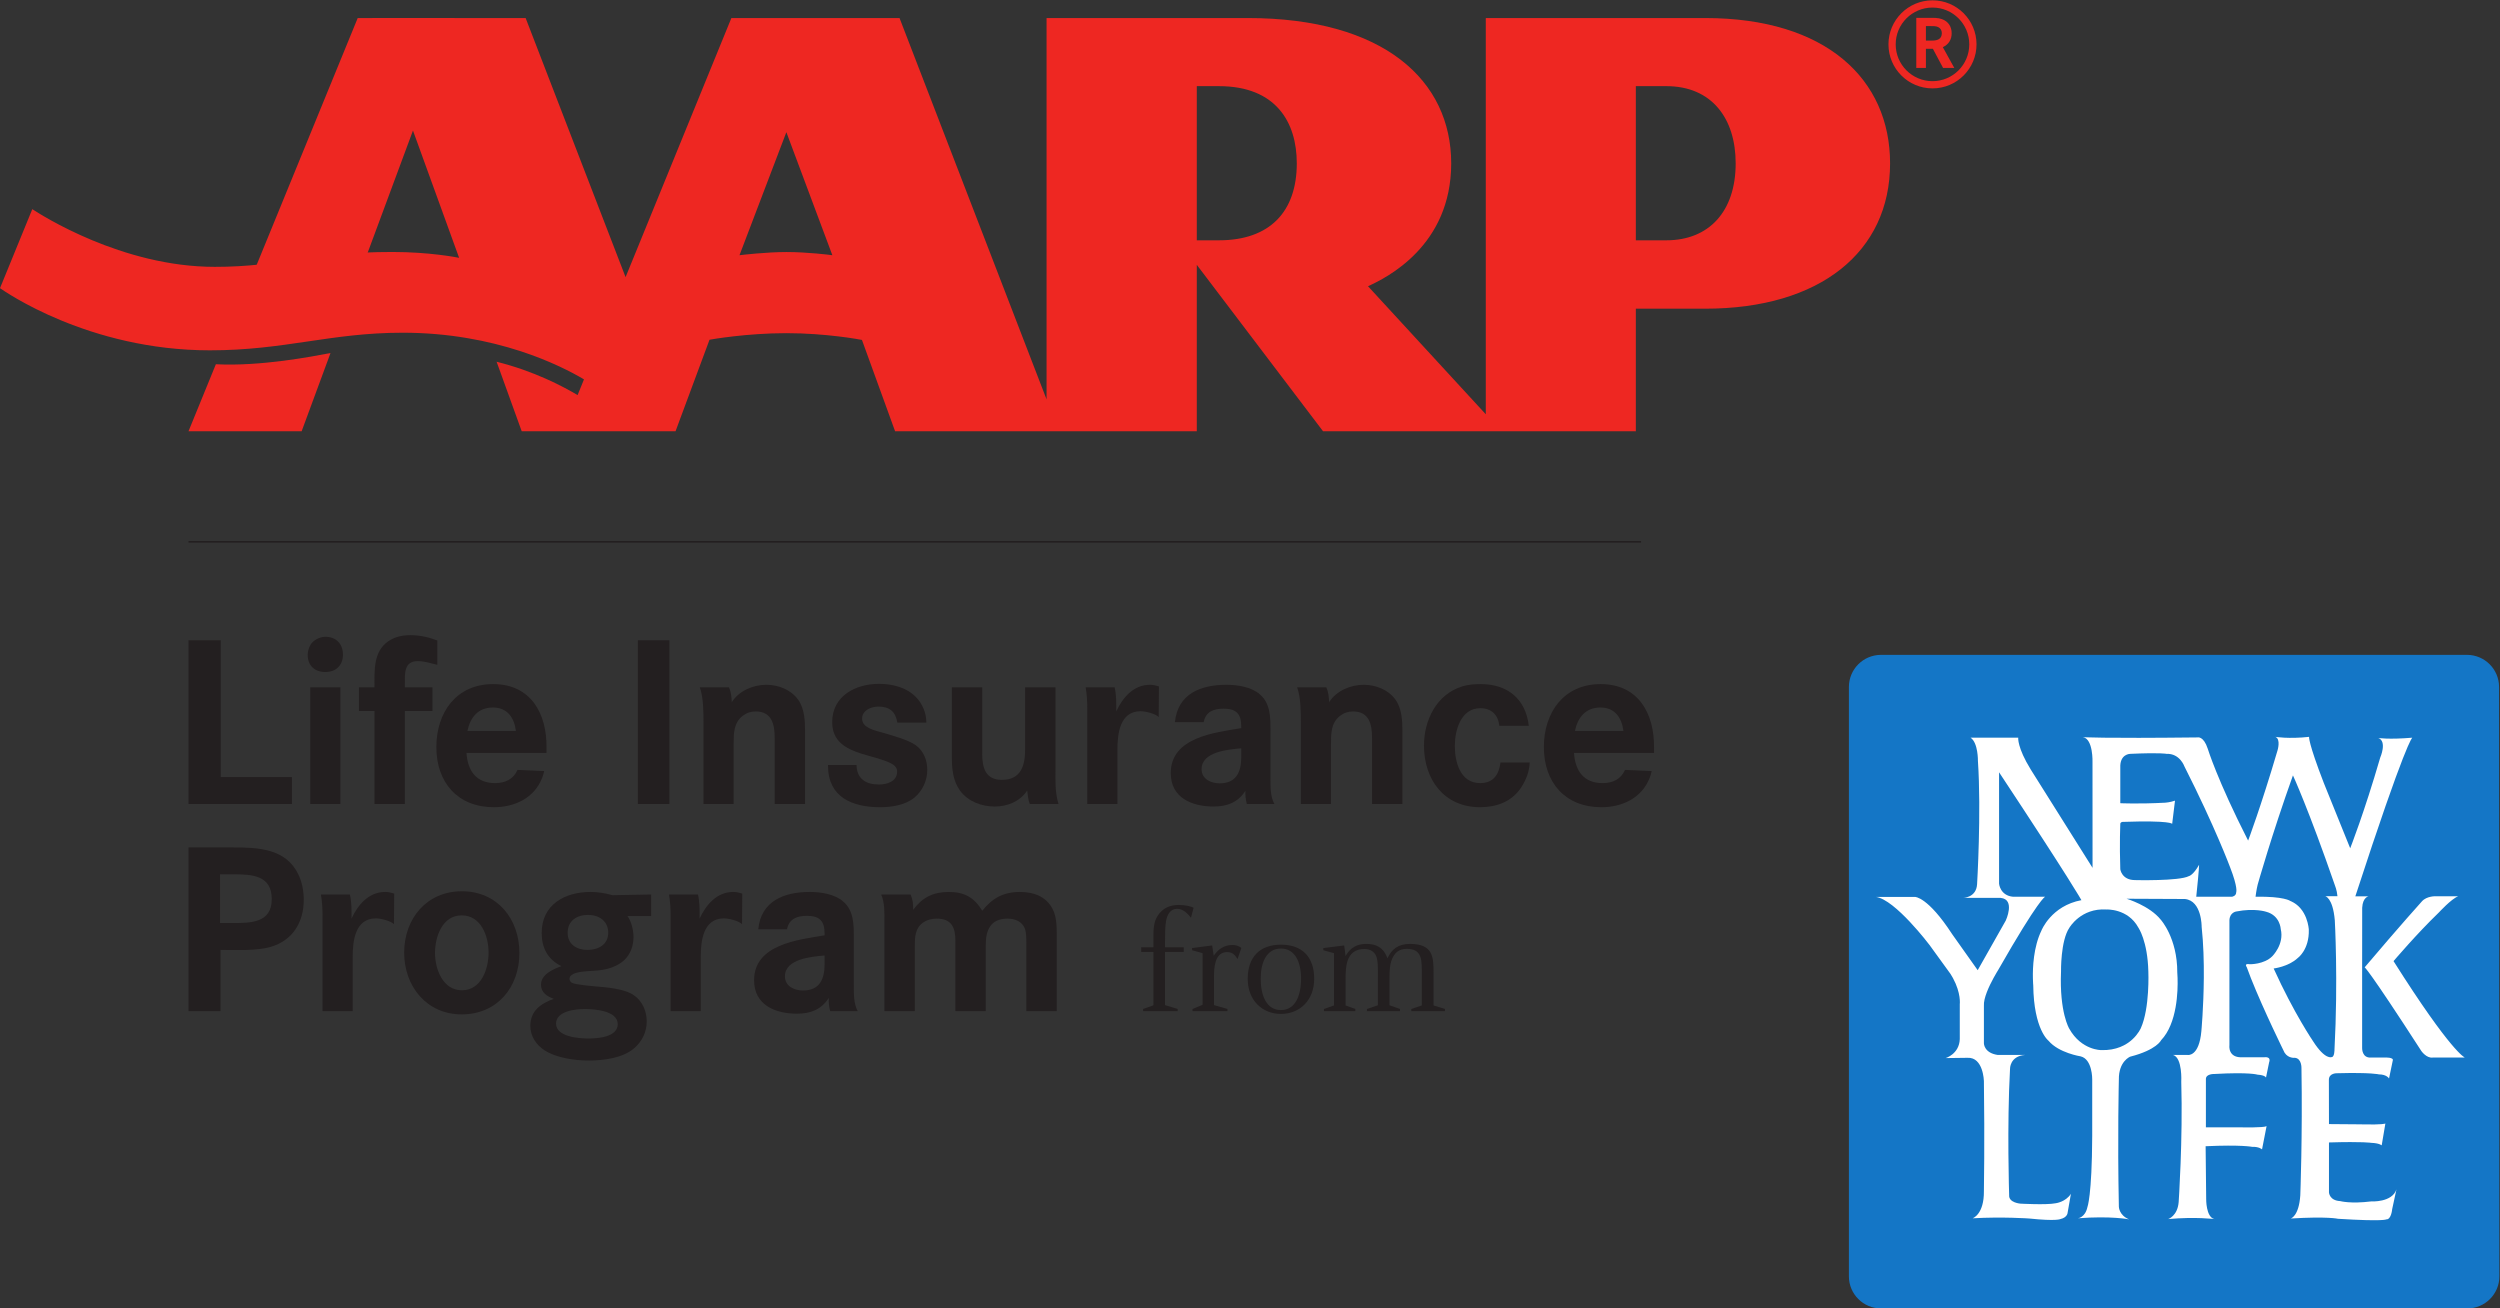 <?xml version="1.0" encoding="UTF-8" standalone="no"?>
<!-- Created with Inkscape (http://www.inkscape.org/) -->

<svg
   version="1.1"
   id="svg2"
   xml:space="preserve"
   width="1016.781"
   height="532.155"
   viewBox="0 0 1016.781 532.155"
   xmlns="http://www.w3.org/2000/svg"
   xmlns:svg="http://www.w3.org/2000/svg"><rect x="0" y="0" width="1016.781" height="532.155" fill="#333333" stroke="none"/><defs
     id="defs6" /><g
     id="g8"
     transform="matrix(1.333,0,0,-1.333,0,532.155)"><g
       id="g10"
       transform="scale(0.1)"><path
         d="m 575.148,1539.14 v 499.54 h 98.348 v -417.45 h 217.219 v -82.09 H 575.148"
         style="fill:#231f20;fill-opacity:1;fill-rule:nonzero;stroke:none"
         id="path12"
         clip-path="none" /><path
         d="m 946.609,1539.14 v 355.89 h 91.991 v -355.89 z m 45.993,402.6 c -32.539,0 -53.778,19.8 -53.778,52.35 0,10.61 3.547,22.64 9.215,31.85 8.477,13.43 28.281,23.33 44.563,23.33 33.258,0 53.788,-21.93 53.788,-54.47 0,-32.54 -21.24,-53.06 -53.788,-53.06"
         style="fill:#231f20;fill-opacity:1;fill-rule:nonzero;stroke:none"
         id="path14"
         clip-path="none" /><path
         d="m 1274.19,1975 c -42.45,0 -38.9,-39.64 -38.9,-70.76 v -9.21 h 84.21 v -72.16 h -84.21 v -283.73 h -92.7 v 283.73 h -47.4 v 72.16 h 47.4 c 0,50.23 -4.24,108.96 42.47,140.81 21.21,14.15 43.16,18.38 67.92,18.38 27.59,0 55.9,-6.35 81.37,-16.26 v -74.3 c -19.83,4.95 -39.64,11.34 -60.16,11.34"
         style="fill:#231f20;fill-opacity:1;fill-rule:nonzero;stroke:none"
         id="path16"
         clip-path="none" /><path
         d="m 1504,1833.49 c -45.27,0 -69.34,-30.43 -77.84,-71.47 h 147.89 c -4.96,40.33 -26.19,71.47 -70.05,71.47 z m -80.65,-138.7 c 3.52,-54.47 29.71,-91.97 87.01,-91.97 30.43,0 55.9,11.31 68.64,40.33 l 81.37,-3.55 c -1.43,-7.07 -3.55,-14.14 -6.38,-21.21 -24.05,-61.56 -84.19,-89.15 -147.15,-89.15 -110.4,0 -175.48,75.7 -175.48,183.24 0,106.15 60.85,192.45 173.34,192.45 115.34,0 164.14,-90.56 162.74,-193.86 v -16.28 h -244.09"
         style="fill:#231f20;fill-opacity:1;fill-rule:nonzero;stroke:none"
         id="path18"
         clip-path="none" /><path
         d="m 1946.19,1539.14 v 499.54 h 96.23 v -499.54 h -96.23"
         style="fill:#231f20;fill-opacity:1;fill-rule:nonzero;stroke:none"
         id="path20"
         clip-path="none" /><path
         d="m 2363.65,1539.14 v 201.64 c 0,41.04 -8.5,80.66 -58.02,80.66 -14.86,0 -27.59,-4.24 -39.64,-13.43 -27.59,-21.23 -27.59,-54.49 -27.59,-86.32 v -182.55 h -91.97 v 246.92 c 0,32.57 0,78.54 -11.33,108.97 h 89.16 c 6.35,-14.15 7.78,-29.71 8.5,-45.28 21.92,34.66 65.08,53.06 105.41,53.06 36.79,0 74.99,-14.86 96.95,-45.28 19.8,-27.59 21.21,-65.09 21.21,-97.63 v -220.76 h -92.68"
         style="fill:#231f20;fill-opacity:1;fill-rule:nonzero;stroke:none"
         id="path22"
         clip-path="none" /><path
         d="m 2789.58,1558.23 c -27.6,-22.64 -70.05,-28.99 -104.02,-28.99 -84.2,0 -159.19,29.7 -159.19,126.65 v 2.11 h 87.03 c 0.7,-42.44 29,-59.42 67.93,-59.42 25.47,0 55.89,9.19 55.89,39.62 0,13.45 -9.9,20.52 -21.23,26.16 -27.59,12.74 -58.73,19.12 -87.73,28.31 -48.83,15.57 -89.15,38.21 -89.15,96.22 0,79.98 71.46,116.75 142.22,116.75 56.59,0 113.2,-19.8 136.55,-75.7 5.67,-13.45 8.48,-28.31 8.48,-42.45 h -88.44 c -5.65,33.26 -23.33,48.83 -58.02,48.83 -21.93,0 -49.52,-11.33 -49.52,-36.81 0,-28.99 40.33,-36.09 61.56,-42.45 29,-8.49 79.23,-21.94 102.59,-38.92 24.05,-17.69 34.66,-45.99 34.66,-74.99 0,-32.54 -14.14,-63.68 -39.61,-84.92"
         style="fill:#231f20;fill-opacity:1;fill-rule:nonzero;stroke:none"
         id="path24"
         clip-path="none" /><path
         d="m 3141.92,1539.14 c -4.95,13.45 -6.36,26.87 -7.79,41.04 -21.92,-33.25 -60.13,-48.83 -99.06,-48.83 -40.33,0 -82.06,15.58 -106.13,48.83 -21.92,30.43 -24.76,67.21 -24.76,103.3 v 211.55 h 92.7 v -203.05 c 0,-42.47 9.91,-79.25 60.14,-79.25 58.02,0 70.75,43.87 70.75,92.67 v 189.63 h 92.69 v -245.52 c 0,-37.5 -2.12,-73.59 9.21,-110.37 h -87.75"
         style="fill:#231f20;fill-opacity:1;fill-rule:nonzero;stroke:none"
         id="path26"
         clip-path="none" /><path
         d="m 3535.3,1804.46 c -10.61,10.62 -41.04,17.69 -55.18,17.69 -63.68,0 -70.75,-69.32 -70.75,-117.43 v -165.58 h -91.99 v 292.2 c 0,21.95 -1.41,42.47 -4.96,63.69 h 88.45 c 5.66,-24.76 4.95,-48.12 4.95,-73.59 19.11,41.76 52.37,81.37 102.61,81.37 9.9,0 18.4,-2.11 27.59,-4.95 l -0.72,-93.4"
         style="fill:#231f20;fill-opacity:1;fill-rule:nonzero;stroke:none"
         id="path28"
         clip-path="none" /><path
         d="m 3666.19,1645.27 c 0,-30.43 29,-43.16 55.19,-43.16 50.94,0 65.8,35.38 65.8,79.94 v 26.9 c -38.93,-3.55 -120.99,-9.9 -120.99,-63.68 z m 137.96,-106.13 c -3.52,14.14 -4.95,26.19 -4.24,40.33 -22.63,-35.38 -55.18,-48.12 -96.93,-48.12 -65.81,0 -130.89,26.19 -130.89,101.89 0,109.66 134.43,123.82 215.09,137.28 v 5.64 c 0,38.21 -15.57,53.78 -53.78,53.78 -29.71,0 -54.47,-8.5 -60.85,-41.05 h -87.73 c 8.5,86.33 78.54,113.92 157.08,113.92 33.97,0 75.7,-6.36 101.89,-29 33.26,-28.3 32.55,-72.18 32.55,-111.79 v -143.63 c 0,-25.47 -0.72,-56.61 12.02,-79.25 h -84.21"
         style="fill:#231f20;fill-opacity:1;fill-rule:nonzero;stroke:none"
         id="path30"
         clip-path="none" /><path
         d="m 4186.23,1539.14 v 201.64 c 0,41.04 -8.5,80.66 -58.02,80.66 -14.85,0 -27.59,-4.24 -39.61,-13.43 -27.62,-21.23 -27.62,-54.49 -27.62,-86.32 v -182.55 h -91.96 v 246.92 c 0,32.57 0,78.54 -11.33,108.97 h 89.15 c 6.38,-14.15 7.78,-29.71 8.5,-45.28 21.93,34.66 65.09,53.06 105.42,53.06 36.78,0 74.99,-14.86 96.94,-45.28 19.8,-27.59 21.21,-65.09 21.21,-97.63 v -220.76 h -92.68"
         style="fill:#231f20;fill-opacity:1;fill-rule:nonzero;stroke:none"
         id="path32"
         clip-path="none" /><path
         d="m 4641.18,1589.37 c -28.31,-43.16 -75.01,-60.13 -125.25,-60.13 -109.68,0 -171.22,84.2 -171.22,188.19 0,77.13 38.21,156.38 116.75,180.43 18.38,5.67 37.5,7.07 56.59,7.07 82.09,0 137.27,-45.97 146.46,-127.34 h -89.85 c -3.54,33.26 -24.06,53.75 -58.01,53.75 -59.45,0 -77.83,-67.2 -77.83,-115.32 0,-49.52 16.97,-113.2 77.11,-113.2 41.04,0 57.31,26.17 62.26,62.97 h 89.15 c -1.4,-28.3 -10.61,-52.35 -26.16,-76.42"
         style="fill:#231f20;fill-opacity:1;fill-rule:nonzero;stroke:none"
         id="path34"
         clip-path="none" /><path
         d="m 4883.13,1833.49 c -45.28,0 -69.33,-30.43 -77.83,-71.47 h 147.89 c -4.95,40.33 -26.18,71.47 -70.06,71.47 z m -80.66,-138.7 c 3.55,-54.47 29.71,-91.97 87.04,-91.97 30.43,0 55.9,11.31 68.63,40.33 l 81.35,-3.55 c -1.4,-7.07 -3.52,-14.14 -6.35,-21.21 -24.07,-61.56 -84.21,-89.15 -147.18,-89.15 -110.37,0 -175.46,75.7 -175.46,183.24 0,106.15 60.83,192.45 173.34,192.45 115.33,0 164.15,-90.56 162.75,-193.86 v -16.28 h -244.12"
         style="fill:#231f20;fill-opacity:1;fill-rule:nonzero;stroke:none"
         id="path36"
         clip-path="none" /><path
         d="m 712.422,1324.5 h -41.043 v -148.58 h 36.805 c 55.187,0 120.988,-0.71 120.988,72.88 0,72.87 -60.137,75.7 -116.75,75.7 z m 113.203,-221.47 c -43.879,-12.71 -106.848,-9.19 -152.82,-9.19 V 907.051 h -97.657 v 499.539 h 134.438 c 77.137,0 162.031,-2.83 200.238,-81.37 12.024,-24.07 16.977,-52.38 16.977,-78.54 0,-67.92 -33.258,-123.82 -101.176,-143.65"
         style="fill:#231f20;fill-opacity:1;fill-rule:nonzero;stroke:none"
         id="path38"
         clip-path="none" /><path
         d="m 1202.04,1172.38 c -10.62,10.61 -41.05,17.69 -55.19,17.69 -63.69,0 -70.76,-69.33 -70.76,-117.44 V 907.051 h -91.988 v 292.209 c 0,21.95 -1.399,42.47 -4.946,63.68 h 88.444 c 5.66,-24.76 4.95,-48.12 4.95,-73.59 19.11,41.76 52.37,81.38 102.6,81.38 9.91,0 18.41,-2.12 27.6,-4.96 l -0.71,-93.39"
         style="fill:#231f20;fill-opacity:1;fill-rule:nonzero;stroke:none"
         id="path40"
         clip-path="none" /><path
         d="m 1408.63,1199.26 c -59.45,0 -81.37,-65.81 -81.37,-114.61 0,-48.83 23.35,-113.92 82.08,-113.92 59.42,0 81.35,65.8 81.35,114.61 0,50.25 -22.64,113.92 -82.06,113.92 z m 0,-302.112 c -106.85,0 -175.48,85.614 -175.48,188.192 0,104.01 68.63,187.5 176.19,187.5 108.25,0 175.46,-84.89 175.46,-188.19 0,-104.72 -67.92,-187.502 -176.17,-187.502"
         style="fill:#231f20;fill-opacity:1;fill-rule:nonzero;stroke:none"
         id="path42"
         clip-path="none" /><path
         d="m 1794.23,1200.68 c -33.95,0 -62.26,-17.69 -62.26,-54.49 0,-35.37 27.6,-52.35 60.86,-52.35 32.54,0 62.96,16.28 62.96,52.35 0,35.38 -27.59,54.49 -61.56,54.49 z m -9.9,-287.25 c -28.31,0 -87.73,-5.66 -87.73,-44.59 0,-40.328 70.04,-45.281 99.06,-45.281 28.28,0 89.13,4.242 89.13,43.882 0,41.02 -70.75,45.989 -100.46,45.989 z m 130.19,283.71 c 12.03,-16.26 18.39,-43.86 18.39,-63.69 0,-26.87 -9.19,-53.06 -29,-71.44 -20.52,-18.4 -48.83,-27.59 -75.71,-30.42 -24.07,-2.84 -49.54,-1.43 -72.87,-8.5 -7.79,-2.84 -17.71,-7.79 -17.71,-17.69 0,-4.24 2.83,-9.189 6.38,-11.31 10.61,-6.379 57.3,-9.899 70.75,-11.328 34.67,-2.832 89.85,-7.071 118.87,-26.883 26.19,-17.688 39.62,-48.828 39.62,-79.969 0,-31.832 -13.43,-60.129 -37.5,-81.371 -35.38,-31.117 -94.8,-38.187 -140.08,-38.187 -42.47,0 -96.95,7.789 -133.03,30.429 -26.17,16.258 -44.57,43.848 -44.57,74.989 0,46.691 32.54,68.628 71.47,82.781 -20.52,7.777 -38.93,19.109 -38.93,43.16 0,31.849 37.5,47.399 62.26,56.609 -41.74,20.52 -60.14,55.9 -60.14,101.18 0,87.01 70.75,125.23 149.29,125.23 15.58,0 31.83,-2.12 46.71,-4.96 2.12,-0.71 19.81,-4.95 20.5,-4.95 l 117.46,2.12 v -65.8 h -72.16"
         style="fill:#231f20;fill-opacity:1;fill-rule:nonzero;stroke:none"
         id="path44"
         clip-path="none" /><path
         d="m 2264.03,1172.38 c -10.61,10.61 -41.04,17.69 -55.18,17.69 -63.68,0 -70.75,-69.33 -70.75,-117.44 V 907.051 h -91.99 v 292.209 c 0,21.95 -1.41,42.47 -4.96,63.68 h 88.45 c 5.66,-24.76 4.95,-48.12 4.95,-73.59 19.12,41.76 52.37,81.38 102.61,81.38 9.9,0 18.37,-2.12 27.59,-4.96 l -0.72,-93.39"
         style="fill:#231f20;fill-opacity:1;fill-rule:nonzero;stroke:none"
         id="path46"
         clip-path="none" /><path
         d="m 2394.92,1013.18 c 0,-30.418 29,-43.16 55.19,-43.16 50.94,0 65.8,35.38 65.8,79.94 v 26.9 c -38.92,-3.54 -120.99,-9.9 -120.99,-63.68 z m 137.96,-106.129 c -3.52,14.14 -4.95,26.187 -4.23,40.328 -22.64,-35.379 -55.19,-48.109 -96.94,-48.109 -65.8,0 -130.89,26.191 -130.89,101.89 0,109.66 134.43,123.82 215.09,137.27 v 5.64 c 0,38.21 -15.57,53.78 -53.78,53.78 -29.71,0 -54.47,-8.5 -60.85,-41.04 h -87.73 c 8.5,86.32 78.54,113.92 157.08,113.92 33.95,0 75.71,-6.36 101.89,-29 33.24,-28.31 32.55,-72.18 32.55,-111.8 V 986.301 c 0,-25.469 -0.71,-56.61 12.02,-79.25 h -84.21"
         style="fill:#231f20;fill-opacity:1;fill-rule:nonzero;stroke:none"
         id="path48"
         clip-path="none" /><path
         d="m 3131.46,907.051 v 205.909 c 0,13.42 0,33.23 -4.24,45.28 -8.5,22.64 -30.42,31.11 -53.06,31.11 -52.36,0 -66.52,-35.37 -66.52,-80.66 V 907.051 h -92.68 v 215.099 c 0,39.61 -11.33,67.2 -56.61,67.2 -14.86,0 -29.71,-3.52 -41.73,-12.02 -24.77,-16.98 -25.48,-45.28 -25.48,-72.16 V 907.051 h -92.7 v 272.399 c 0,28.3 1.43,57.33 -9.91,83.49 h 89.88 c 7.07,-17.69 7.78,-27.59 7.78,-46.69 27.59,37.5 60.85,54.48 108.25,54.48 48.12,0 77.11,-16.26 102.59,-57.31 30.42,38.21 64.39,57.31 114.62,57.31 41.05,0 79.26,-12.74 99.78,-51.64 14.14,-26.19 12.74,-63.68 12.74,-93.4 V 907.051 h -92.71"
         style="fill:#231f20;fill-opacity:1;fill-rule:nonzero;stroke:none"
         id="path50"
         clip-path="none" /><path
         d="m 3633.83,1191.96 c -8.47,10.36 -22.64,27.36 -42.45,27.36 -20.75,0 -30.19,-18.41 -33.48,-36.81 -2.84,-15.08 -3.29,-35.84 -3.29,-63.66 v -17 h 57.07 v -14.14 h -57.07 V 925.461 l 38.66,-11.801 v -6.609 h -105.64 v 6.609 l 31.6,11.309 v 162.741 h -37.27 v 14.14 h 37.27 v 35.38 c 0,18.86 0.94,42.45 12.73,60.39 15.55,24.53 38.21,33.49 65.55,33.49 19.83,0 38.69,-5.2 44.34,-8.5 l -8.02,-30.65"
         style="fill:#231f20;fill-opacity:1;fill-rule:nonzero;stroke:none"
         id="path52"
         clip-path="none" /><path
         d="m 3637.13,1092.9 v 6.61 l 61.33,8.01 4.72,-31.6 c 13.2,20.29 32.55,33.01 57.07,33.01 9.42,0 18.87,-2.35 27.37,-8.96 l -11.8,-33.95 c -7.55,12.74 -16.05,21.21 -31.62,21.21 -27.34,0 -40.07,-24.53 -40.07,-70.75 v -91.019 l 41.02,-11.801 v -6.609 h -106.6 v 6.609 l 30.66,12.738 v 157.532 l -32.08,8.97"
         style="fill:#231f20;fill-opacity:1;fill-rule:nonzero;stroke:none"
         id="path54"
         clip-path="none" /><path
         d="m 3908.35,910.352 c 42.93,0 61.34,42.457 61.34,96.218 0,50.01 -18.41,91.51 -61.34,91.51 -43.39,0 -61.79,-41.5 -61.79,-91.51 0,-53.761 18.4,-96.218 61.79,-96.218 z m 101.41,95.278 c 0,-66.501 -45.28,-107.079 -101.41,-107.079 -56.13,0 -101.41,40.578 -101.41,107.079 0,65.57 35.84,104.24 101.41,104.24 66.03,0 101.41,-38.67 101.41,-104.24"
         style="fill:#231f20;fill-opacity:1;fill-rule:nonzero;stroke:none"
         id="path56"
         clip-path="none" /><path
         d="m 4110.71,1058 c -4.24,-14.62 -5.19,-32.08 -5.19,-52.83 v -80.658 l 29.72,-10.852 v -6.609 h -95.77 v 6.609 l 30.68,10.852 v 159.418 l -32.57,8.97 v 6.61 l 63.68,8.01 4.26,-32.54 c 7.08,12.73 22.65,37.26 63.21,37.26 43.87,0 57.07,-24.53 64.62,-43.87 12.26,26.9 32.06,43.87 68.38,43.87 70.76,0 72.19,-39.61 72.19,-89.15 v -98.578 l 34.89,-10.852 v -6.609 h -102.82 v 6.609 l 32.07,10.852 v 85.838 c 0,30.66 0.48,50 -4.73,63.2 -6.58,17.46 -20.27,23.58 -41.96,23.58 -22.64,0 -38.21,-11.79 -46.71,-38.19 -4.24,-13.67 -5.18,-30.67 -5.18,-53.77 v -80.201 l 32.09,-11.309 v -6.609 h -100.96 v 6.609 l 33.49,11.309 v 85.381 c 0,30.66 0.47,50 -4.72,63.2 -6.13,16.51 -20.29,23.12 -37.26,23.12 -26.42,0 -43.86,-13.19 -51.41,-38.67"
         style="fill:#231f20;fill-opacity:1;fill-rule:nonzero;stroke:none"
         id="path58"
         clip-path="none" /><path
         d="m 5913.02,3909.77 c -6.49,3.03 -15.61,2.8 -22.75,2.8 h -14.1 v -44.19 h 19.26 c 15.61,0 29.29,4.33 29.29,22.75 0,8.43 -3.96,15.16 -11.7,18.64 z m 15.57,-124.95 -31.18,58.45 h -21.24 v -58.45 h -29.39 v 152.86 h 41.32 c 12.3,0 25.29,0.44 37,-3.89 19.34,-6.91 29.66,-22.94 29.66,-43.12 0,-19.46 -9.31,-34.22 -27,-42.42 l 35.01,-63.43 h -34.18"
         style="fill:#ee2722;fill-opacity:1;fill-rule:nonzero;stroke:none"
         id="path60"
         clip-path="none" /><path
         d="m 5896.26,3744.51 c -62.05,0 -112.3,50.26 -112.3,112.31 0,61.97 50.25,112.27 112.3,112.27 62,0 112.21,-50.3 112.21,-112.27 0,-62.05 -50.21,-112.31 -112.21,-112.31 z m 0,246.65 c -74.21,0 -134.37,-60.16 -134.37,-134.34 0,-74.17 60.16,-134.33 134.37,-134.33 74.16,0 134.32,60.16 134.32,134.33 0,74.18 -60.16,134.34 -134.32,134.34"
         style="fill:#ee2722;fill-opacity:1;fill-rule:nonzero;stroke:none"
         id="path62"
         clip-path="none" /><path
         d="m 658.621,2880.79 c 137.961,-6.82 292.5,23.4 349.809,34.27 l -88.075,-238.7 H 575.148 l 83.473,204.43"
         style="fill:#ee2722;fill-opacity:1;fill-rule:nonzero;stroke:none"
         id="path64"
         clip-path="none" /><path
         d="M 1091.43,3937.13 773.504,3160.54 c 120.777,8.36 251.876,37.4 342.346,44.57 l 271.5,732.02 h -295.92"
         style="fill:#ee2722;fill-opacity:1;fill-rule:nonzero;stroke:none"
         id="path66"
         clip-path="none" /><path
         d="m 4991.1,3258.93 v 470.38 h 92.96 c 138.88,0 211.66,-98.51 211.66,-235.62 0,-146.57 -81.25,-234.76 -211.66,-234.76 z m -1339.53,0 v 470.38 h 67.34 c 174.72,0 237.74,-110.53 237.74,-235.62 0,-145.65 -80.52,-234.76 -237.74,-234.76 z m -1252.29,329.93 140.35,-375.44 c -6.86,1.13 -77.01,9.79 -140.35,9.79 -59.52,0 -136.53,-8.8 -143.03,-9.79 z m -636.97,-802.17 c -43.95,26.11 -132.02,73.1 -247.09,101.75 l 76.56,-212.08 h 469.35 l 103.68,279.22 c 5.99,1.13 113.41,20.06 234.47,20.06 121.37,0 224,-19.28 230.59,-20.59 l 101.16,-278.69 h 920.54 v 507.76 l 385.18,-507.76 h 954.35 v 373.94 h 211.34 c 351.2,0 564.38,173.65 564.38,443.39 0,256.07 -194.3,443.44 -564.38,443.44 H 4533.32 V 2728.14 l -359.39,390.71 c 55.28,25.11 253.86,122.46 253.86,374.84 0,252.11 -204.3,443.44 -621.36,443.44 H 3193.19 V 2773.65 L 2744.57,3937.13 H 2231.52 L 1908.7,3146.6 1603.76,3937.13 h -468.2 l 265.24,-731.61 c -8.94,1.75 -91.58,17.83 -203.51,17.83 -254.552,0 -336.407,-45.38 -542.173,-45.38 -284.211,0 -531.023,159.39 -556.59,176.04 L 0,3112.91 c 13.266,-8.89 269.242,-189.65 640.469,-189.65 228.386,0 368.231,53.76 588.101,53.76 284.35,0 482.33,-100.28 553.22,-142.38 l -19.48,-47.95"
         style="fill:#ee2722;fill-opacity:1;fill-rule:nonzero;stroke:none"
         id="path68"
         clip-path="none" /><path
         d="m 5641.2,1896.26 c 0,53.97 43.86,97.84 97.94,97.84 h 1787.82 c 54.03,0 97.93,-43.87 97.93,-97.84 L 7625.86,97.84 C 7625.86,43.828 7582.06,0 7528.07,0 H 5739.14 c -54.08,0 -97.94,43.828 -97.94,97.84 V 1896.26"
         style="fill:#1476c6;fill-opacity:1;fill-rule:nonzero;stroke:none"
         id="path70"
         clip-path="none" /><path
         d="m 7387.85,785.32 c 0,0 15.61,-22.461 34.64,-19.879 h 98.07 c 0,0 -40.95,14.879 -217.61,294.239 0,0 71.08,83.76 138.52,148.62 0,0 38.14,41.57 58.87,49.31 h -69.19 c 0,0 -26.9,0.92 -41.55,-15.5 0,0 -64.86,-71.72 -174.77,-201.46 0,0 8.66,-0.99 173.02,-255.33 z m -520.16,222.47 c 40.36,-101.321 102.78,-227.47 102.78,-227.47 11.74,-18.218 31.6,-15.621 31.6,-15.621 21.23,-2.16 19.94,-32.008 19.94,-32.008 3.46,-204.152 -3.55,-387.492 -3.55,-387.492 -4.37,-64.988 -29.38,-70.847 -29.38,-70.847 113.31,6.847 144.5,-0.852 144.5,-0.852 141.83,-8.789 147.08,-1.738 147.08,-1.738 15.52,-1.094 18.1,31.019 18.1,31.019 l 13.04,60.528 c -13.04,-40.68 -77.02,-36.789 -77.02,-36.789 -63.15,-7.801 -94.3,0.902 -94.3,0.902 -33.71,1.726 -34.54,26.668 -34.54,26.668 v 152.308 c 105.49,3.161 128.84,-1.187 128.84,-1.187 25.01,-0.883 32.01,-7.699 32.01,-7.699 l 11.24,66.699 c 0,0 -5.25,-4.332 -74.44,-2.582 0,0 19.03,0 -97.65,0.851 l -0.28,134.739 c -0.27,21.582 25.34,20.383 25.34,20.383 104.65,2.75 127.13,-3.454 127.13,-3.454 24.14,0 31.05,-12.597 31.05,-12.597 l 11.33,54.558 c 4.33,10.762 -24.23,9.45 -24.23,9.45 h -40.63 c -29.48,-3.02 -28.55,28.531 -28.55,28.531 0,83.539 0,154.922 0,213.7 z m -143.62,0 c -0.74,-89.919 -7.46,-161.72 -7.46,-161.72 -6.91,-78.789 -41.6,-72.711 -41.6,-72.711 l -44.96,0.121 c 29.44,-8.55 25.2,-81.468 25.2,-81.468 5.11,-176.391 -7.92,-367.653 -7.92,-367.653 -3.41,-42.308 -31.97,-51.73 -31.97,-51.73 83.93,7.582 141.05,0 141.05,0 -25.98,5.851 -25.11,61.172 -25.11,61.172 l -1.7,161.078 c 108.89,5.031 141.83,-1.828 141.83,-1.828 21.6,0.777 30.26,-7.821 30.26,-7.821 l 13.87,70.848 c -9.54,-5.09 -76.1,-3.59 -76.1,-3.59 h -109.03 v 148.211 c 0.87,15.621 25.98,14.629 25.98,14.629 108.06,6.082 131.46,-2.058 131.46,-2.058 24.19,-1.629 25.89,-9.11 25.89,-9.11 l 9.58,46.66 c 6.91,19.09 -14.65,15.5 -14.65,15.5 l -64.95,0.11 c -47.67,-3.45 -41.54,37.199 -41.54,37.199 v 204.161 z m -521.49,0 c 0.28,-13.688 1.06,-21.661 1.06,-21.661 1.66,-135.738 46.71,-169.457 46.71,-169.457 31.14,-37.231 97.84,-47.543 97.84,-47.543 36.25,-8.777 35.38,-70.07 35.38,-70.07 0,-87.43 0,-173.129 0,-173.129 -0.83,-183.328 -14.74,-217.102 -14.74,-217.102 C 6361.92,276.84 6339.44,275 6339.44,275 c 101.16,7.922 156.57,-3.238 156.57,-3.238 -31.14,12.797 -31.14,38.828 -31.14,38.828 -4.38,212.719 0,387.601 0,387.601 -0.88,56.079 34.59,69.969 34.59,69.969 81.21,20.84 94.25,50.121 94.25,50.121 49.38,51.52 51.5,151.481 50.3,189.509 z m -243.82,0 c 25.16,-46.329 20.74,-79.599 20.74,-79.599 V 821.75 c -1.66,-45.762 -43.17,-57.922 -43.17,-57.922 l 66.66,0.871 c 48.41,2.582 50.11,-70.949 50.11,-70.949 2.58,-185.07 0,-335.648 0,-335.648 0.83,-71.704 -34.54,-83.102 -34.54,-83.102 91.66,5.211 173.01,-0.648 173.01,-0.648 83.47,-8.774 95.13,-1.633 95.13,-1.633 20.22,4.582 21.6,18.011 21.6,18.011 l 10.32,59.008 C 6302.22,324.359 6272,320.91 6272,320.91 c -27.73,-5.648 -107.24,-1.199 -107.24,-1.199 0,0 -36.39,2.578 -34.64,25.91 0,0 -6.91,210.668 2.68,385.34 0,0 -0.97,38.949 45.74,42.398 h -83.06 c -42.38,6.082 -42.38,35.379 -42.38,35.379 v 114.364 c -1.65,23.418 15.99,60.5 29.16,84.688 z m 908.93,0 c -4.51,11.81 -8.84,23.09 -12.71,33.71 0,0 -9.58,12.16 9.49,8.69 0,0 43.3,-0.9 68.36,24.25 0,0 37.22,36.3 25.98,83.05 0,0 -1.75,41.2 -44.13,52.72 0,0 -35.47,12.09 -91.76,0.88 0,0 -19.85,-2.63 -20.72,-26.81 v -176.49 h -78.13 c 0.41,49.67 -1.06,104.95 -6.63,156.59 0,0 0.83,79.57 -50.95,84.82 l -178.27,0.83 c 0,0 70.07,-20.82 104.61,-64.12 0,0 50.67,-55.64 50.26,-160.79 0,0 0.46,-6.12 0.92,-17.33 h -441.43 c -0.69,31.68 1.57,94.79 26.12,145.3 0,0 29.52,75.23 121.93,92.59 0,0 -33.35,60.55 -251.28,390.16 v -340 c 0,0 3.04,-36.27 42.93,-39.79 h 97.66 c 0,0 -18.15,-4.29 -143.63,-224.04 0,0 -6.26,-9.85 -14.05,-24.22 h -123.5 c -2.3,4.16 -4.88,8.56 -7.74,13 l -63.98,88.22 c 0,0 -104.7,138.74 -163.48,146.55 h 119.31 c 0,0 38.97,0.9 113.31,-113.57 l 77.95,-109.98 85.63,151.39 c 0,0 30.26,64.88 -15.62,69.17 h -115.02 c 0,0 40.68,0 43.16,41.61 0,0 13.18,218.85 2.58,376.21 0,0 0.97,55.39 -22.38,70.96 h 145.28 c 0,0 -3.41,-29.41 38.14,-96.87 l 188.68,-300.2 -0.14,321.82 c 0,0 2.63,71.82 -29.39,76.97 0,0 54.96,-4.28 349.95,-0.87 0,0 18.15,5.23 31.14,-34.62 0,0 28.93,-95.14 123.13,-280.2 0,0 39.47,104.63 89.68,275.12 0,0 10.69,34.54 -6.54,41.43 0,0 40.63,-6.89 102.82,0 0,0 -3.41,-15.57 45.05,-140.96 0,0 16.49,-41.54 80.43,-199.01 0,0 42.37,107.3 91.66,276.84 0,0 21.65,49.36 -5.94,59.72 0,0 31.14,-5.25 103.78,0.83 0,0 -18.98,-8.09 -173.84,-483.94 h 40.62 c 0,0 -18.05,-2.24 -19.71,-35.11 0,0 -0.09,-72.04 -0.18,-214.51 h -339.41"
         style="fill:#ffffff;fill-opacity:1;fill-rule:nonzero;stroke:none"
         id="path72"
         clip-path="none" /><path
         d="m 6499.46,1692.08 c 94.25,4.29 110.74,0 110.74,0 40.63,1.68 54.54,-38.07 54.54,-38.07 94.15,-186.05 139.2,-307.17 139.2,-307.17 25.06,-64.01 18.98,-76.98 18.98,-76.98 0,-12.13 -13.26,-13.81 -13.26,-13.81 h -108.67 c 9.07,86.89 8.71,97.63 8.71,97.63 -18.2,-32.43 -31.24,-34.67 -31.24,-34.67 -29.38,-15.52 -165.18,-12.09 -165.18,-12.09 -39.8,0.48 -44.03,32.91 -44.03,32.91 -2.68,77.78 0,139.42 0,139.42 1.56,5.2 6.86,5.2 6.86,5.2 148.74,5.16 151.41,-6.06 151.41,-6.06 l 8.62,70.88 c -14.7,-5.14 -29.44,-6.18 -29.44,-6.18 -83.01,-4.4 -137.45,-1.59 -137.45,-1.59 v 108.23 c -1.85,42.35 30.21,42.35 30.21,42.35"
         style="fill:#1476c6;fill-opacity:1;fill-rule:nonzero;stroke:none"
         id="path74"
         clip-path="none" /><path
         d="m 6288.4,1027.64 c -5.16,-124.511 25.05,-173.992 25.05,-173.992 37.18,-66.398 97.75,-65.429 97.75,-65.429 91.67,-2.809 120.79,67.16 120.79,67.16 27.63,61.519 22.84,172.261 22.84,172.261 -2.12,93.44 -30.35,134.11 -30.35,134.11 -32.3,59.31 -97.71,55.42 -97.71,55.42 -77.75,5.13 -112.76,-55.42 -112.76,-55.42 -27.31,-39.8 -25.61,-134.11 -25.61,-134.11"
         style="fill:#1476c6;fill-opacity:1;fill-rule:nonzero;stroke:none"
         id="path76"
         clip-path="none" /><path
         d="m 6937.16,1037.17 c 62.33,-137.522 121.1,-223.221 121.1,-223.221 36.35,-56.519 55.79,-47.078 55.79,-47.078 9.12,0 8.75,23.75 8.75,23.75 11.24,210.249 0.92,393.659 0.92,393.659 -6.08,69.21 -29.11,73.45 -29.11,73.45 h 37.22 c -1.8,19.09 -7.74,32.98 -7.74,32.98 -80.52,232.69 -128.06,335.64 -128.06,335.64 -65.78,-184.28 -107.7,-333.48 -107.7,-333.48 -3.96,-16.05 -6.45,-36.82 -6.45,-36.82 87.34,1.68 106.32,-12.97 106.32,-12.97 53.21,-22.02 56.2,-87.34 56.2,-87.34 1.75,-61.52 -33.72,-86.58 -33.72,-86.58 -28.47,-26.78 -73.52,-31.99 -73.52,-31.99"
         style="fill:#1476c6;fill-opacity:1;fill-rule:nonzero;stroke:none"
         id="path78"
         clip-path="none" /><path
         d="M 575.148,2339 H 5007.11"
         style="fill:none;stroke:#231f20;stroke-width:5;stroke-linecap:butt;stroke-linejoin:miter;stroke-miterlimit:4;stroke-dasharray:none;stroke-opacity:1"
         id="path80"
         clip-path="none" /></g></g></svg>
